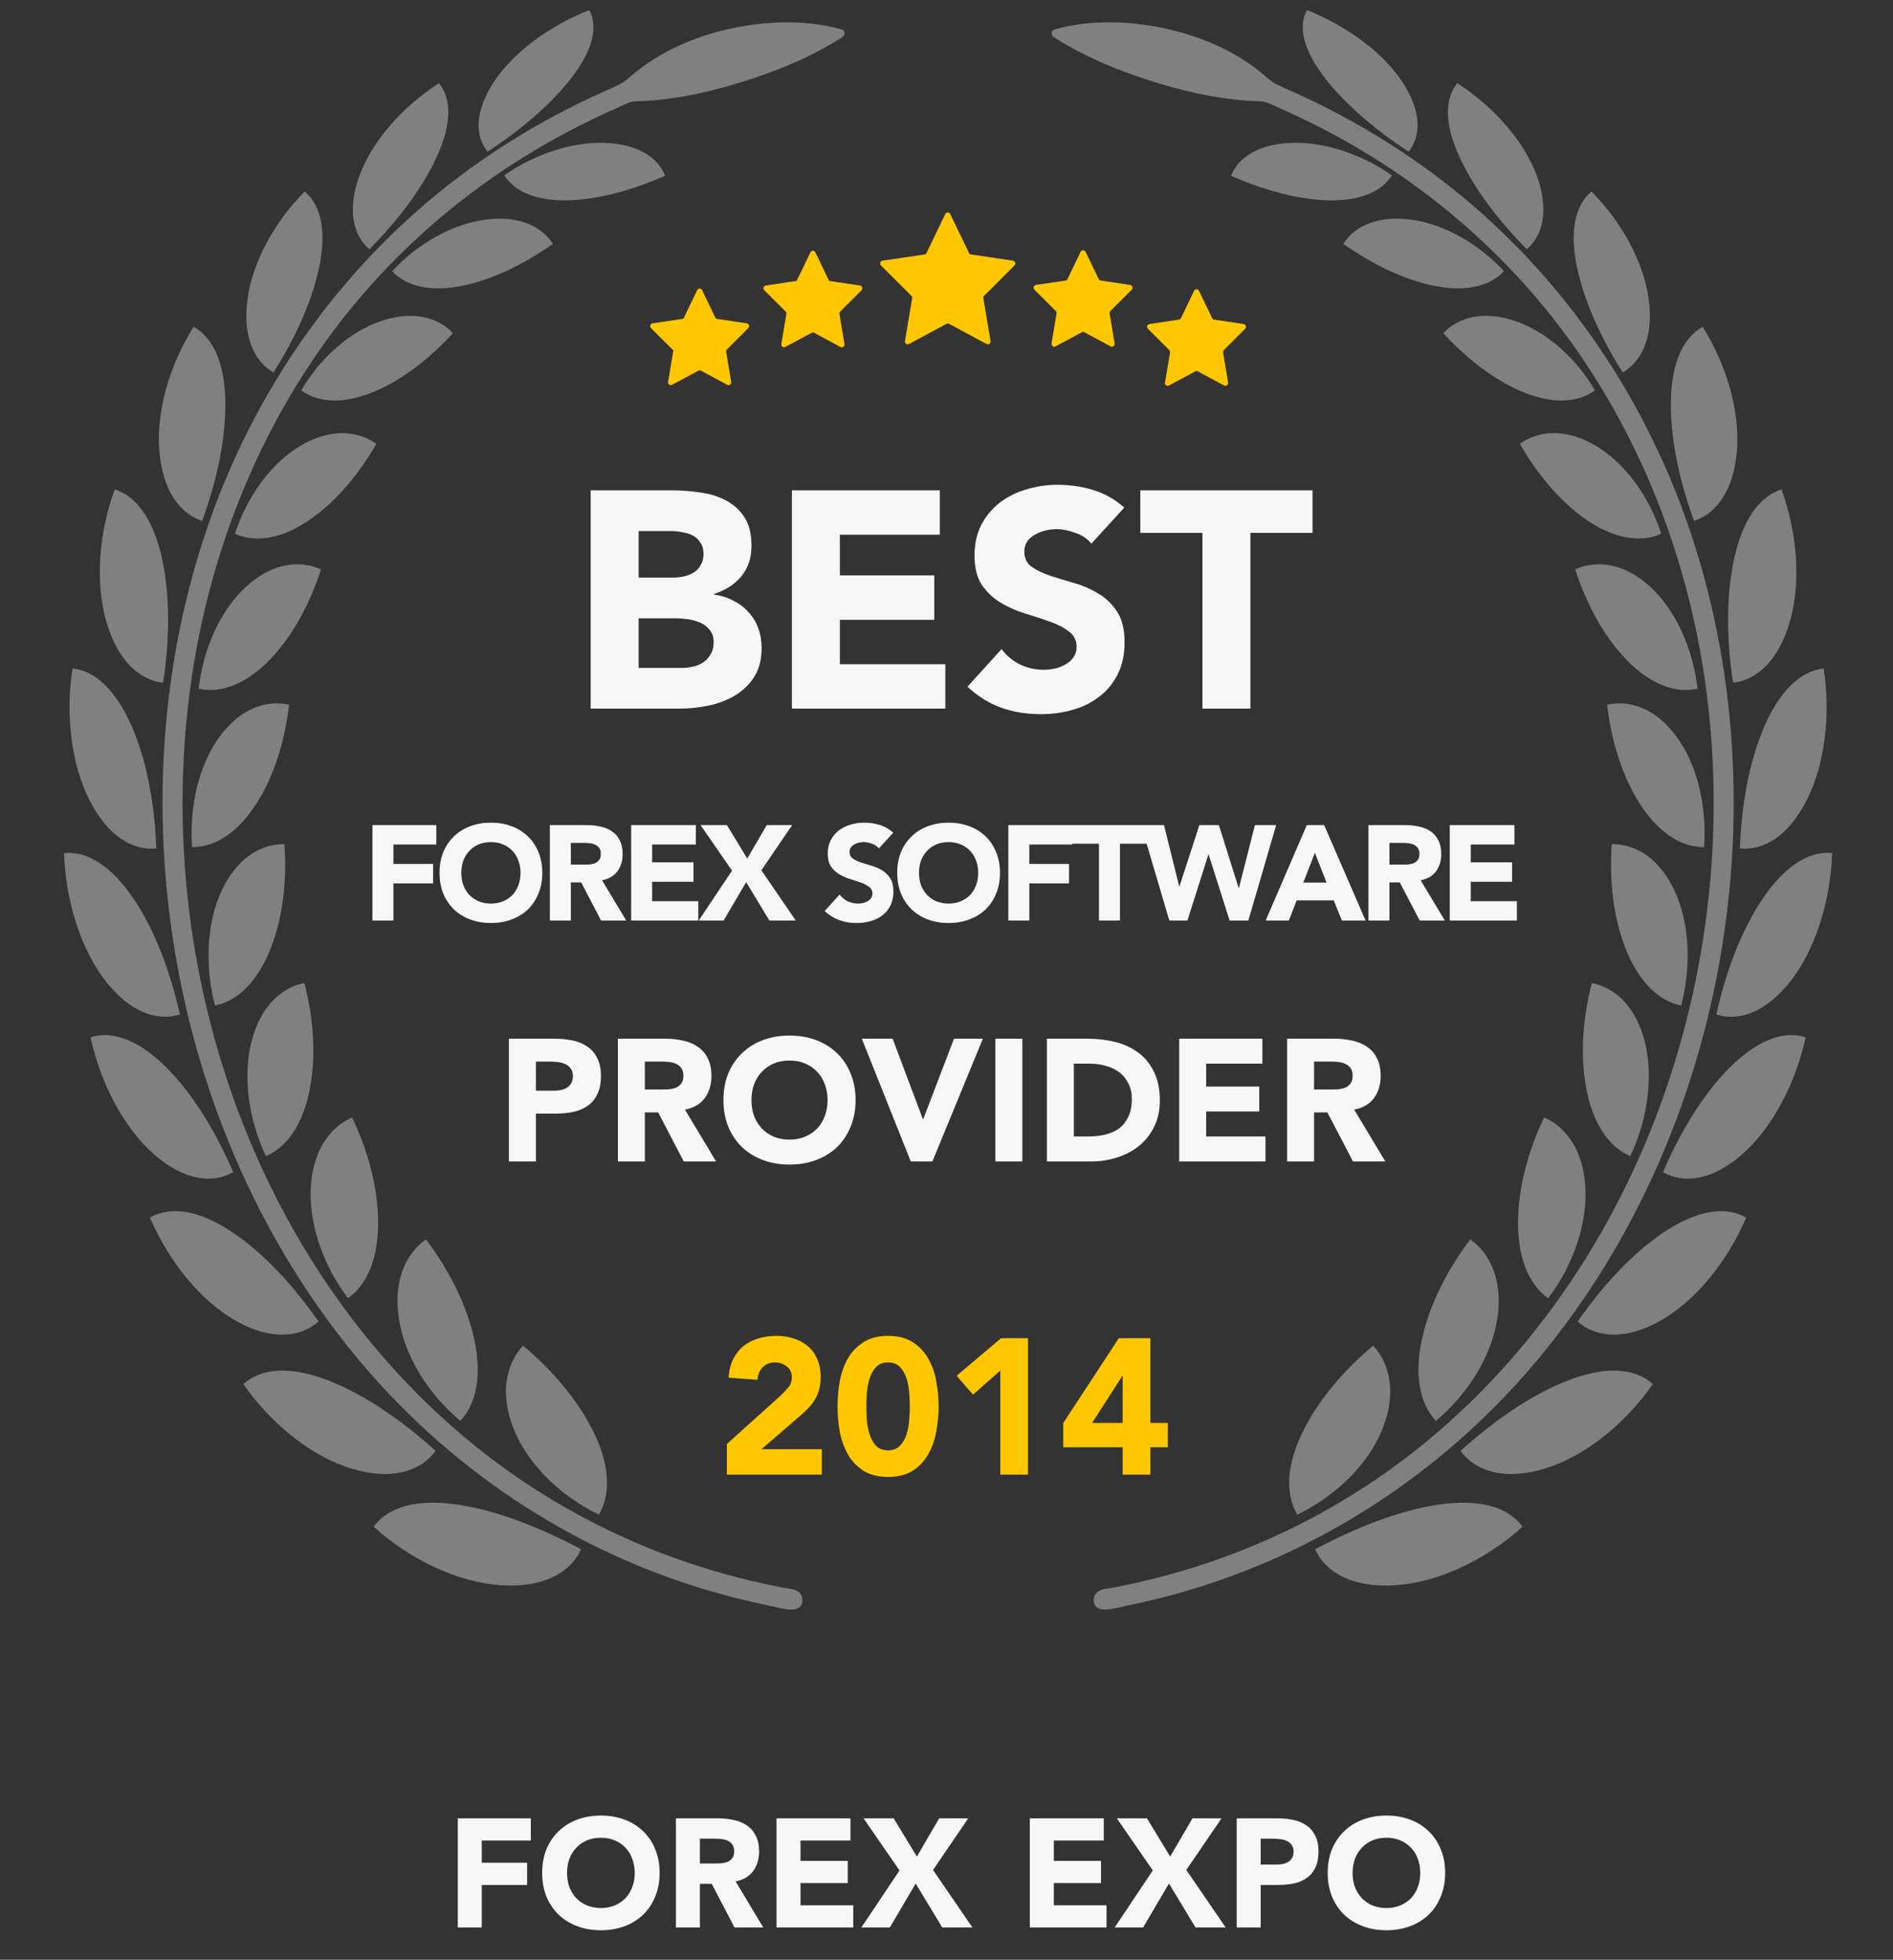 <svg xmlns="http://www.w3.org/2000/svg" width="141" height="146" viewBox="0 0 141 146" fill="none"><rect x="0" y="0" width="141" height="146" fill="#333333" stroke="none"/><g clip-path="url(#clip0_255_11667)"><path d="M62.749 2.214C62.711 2.19 62.668 2.175 62.622 2.174C60.208 1.512 57.625 1.542 55.176 1.98C52.652 2.431 50.143 3.359 48.037 4.854C47.624 5.147 47.224 5.463 46.849 5.803C46.372 6.234 45.861 6.427 45.275 6.686C43.971 7.262 42.686 7.886 41.427 8.558C38.998 9.853 36.664 11.326 34.453 12.971C25.822 19.39 19.356 28.355 15.716 38.518C11.797 49.459 11.144 61.502 13.39 72.884C15.489 83.515 20.16 93.68 27.211 101.89C34.092 109.901 43.175 115.775 53.292 118.646C54.645 119.029 56.011 119.36 57.387 119.64C58.005 119.766 59.887 120.407 59.764 119.105C59.737 118.825 59.558 118.595 59.308 118.482C59.022 118.354 58.646 118.343 58.337 118.283C57.92 118.203 57.504 118.119 57.089 118.029C55.728 117.735 54.378 117.39 53.044 116.992C47.928 115.468 43.055 113.158 38.637 110.138C29.811 104.106 23.051 95.362 18.836 85.522C14.282 74.892 12.635 62.97 14.138 51.489C15.594 40.363 20.124 29.645 27.596 21.278C31.235 17.203 35.508 13.736 40.205 10.977C41.435 10.255 42.693 9.585 43.975 8.963C44.632 8.644 45.295 8.337 45.962 8.04C46.264 7.906 46.564 7.751 46.875 7.64C47.209 7.522 47.556 7.544 47.908 7.526C50.622 7.387 53.316 6.751 55.894 5.906C58.285 5.123 60.642 4.127 62.763 2.752H62.763C62.77 2.747 62.776 2.742 62.782 2.736C62.861 2.676 62.898 2.597 62.901 2.516C62.901 2.51 62.901 2.503 62.902 2.498C62.902 2.495 62.902 2.494 62.902 2.491C62.907 2.382 62.861 2.273 62.748 2.216L62.749 2.214Z" fill="#808080"></path><path d="M45.024 10.642C42.585 10.563 39.791 11.492 37.562 13.063C38.356 14.327 40.021 14.977 42.311 14.923C44.609 14.867 47.124 14.156 49.542 13.096C49.015 11.725 47.471 10.718 45.024 10.643V10.642Z" fill="#808080"></path><path d="M42.514 5.867C44.083 3.858 44.605 2.058 43.888 0.75C40.791 1.989 38.152 3.993 36.753 6.152C35.348 8.318 35.385 10.148 36.315 11.302C38.679 9.757 40.937 7.88 42.514 5.868V5.867Z" fill="#808080"></path><path d="M44.608 112.84C45.57 111.199 45.36 108.994 44.171 106.602C42.972 104.203 41.083 102.03 38.954 100.247C37.691 101.632 37.219 103.808 38.243 106.408C39.258 108.998 41.65 111.411 44.608 112.84Z" fill="#808080"></path><path d="M27.833 113.74C30.607 116.253 34.169 117.901 37.322 118.102C40.486 118.308 42.525 117.139 43.28 115.418C40.242 113.808 37.06 112.539 34.102 112.095C31.155 111.658 28.952 112.202 27.833 113.74Z" fill="#808080"></path><path d="M34.292 105.86C35.572 104.464 35.886 102.263 35.302 99.669C34.71 97.064 33.389 94.533 31.723 92.333C30.21 93.414 29.293 95.438 29.704 98.199C30.108 100.948 31.845 103.823 34.293 105.86H34.292Z" fill="#808080"></path><path d="M32.451 108.09C29.97 105.86 27.228 103.933 24.495 102.86C21.772 101.796 19.531 101.853 18.125 103.115C20.254 106.167 23.285 108.548 26.223 109.425C29.169 110.311 31.345 109.61 32.451 108.09Z" fill="#808080"></path><path d="M28.166 91.023C28.144 88.408 27.394 85.705 26.227 83.249C24.572 83.966 23.309 85.71 23.153 88.433C22.992 91.145 24.052 94.255 25.92 96.721C27.418 95.663 28.184 93.628 28.166 91.023Z" fill="#808080"></path><path d="M23.727 98.45C21.872 95.794 19.668 93.378 17.284 91.786C14.907 90.203 12.756 89.796 11.17 90.709C12.605 94.055 14.995 96.952 17.582 98.406C20.178 99.87 22.364 99.664 23.727 98.45Z" fill="#808080"></path><path d="M23.078 81.129C23.56 78.608 23.346 75.845 22.671 73.234C20.937 73.58 19.397 74.996 18.735 77.584C18.071 80.158 18.5 83.368 19.807 86.135C21.453 85.433 22.592 83.64 23.078 81.129Z" fill="#808080"></path><path d="M17.369 87.329C16.111 84.388 14.448 81.605 12.447 79.58C10.45 77.567 8.444 76.731 6.743 77.279C7.509 80.785 9.263 84.061 11.471 85.997C13.683 87.944 15.82 88.208 17.369 87.33V87.329Z" fill="#808080"></path><path d="M20.148 70.694C21.084 68.328 21.375 65.583 21.184 62.89C19.415 62.87 17.642 63.938 16.52 66.33C15.399 68.711 15.237 71.938 16.013 74.912C17.761 74.567 19.212 73.048 20.148 70.693V70.694Z" fill="#808080"></path><path d="M13.396 75.576C12.701 72.44 11.57 69.376 9.968 66.984C8.368 64.602 6.545 63.371 4.771 63.554C4.889 67.141 6.021 70.706 7.839 73.055C9.66 75.416 11.71 76.115 13.396 75.576Z" fill="#808080"></path><path d="M14.308 63.105C16.076 63.13 17.766 61.956 19.105 59.863C20.445 57.76 21.224 55.153 21.531 52.501C19.809 52.12 17.882 52.795 16.354 54.887C14.827 56.968 14.088 60.062 14.307 63.105H14.308Z" fill="#808080"></path><path d="M11.64 63.211C11.528 60.03 10.977 56.829 9.848 54.183C8.718 51.548 7.165 49.983 5.401 49.8C4.862 53.298 5.323 56.981 6.673 59.628C8.023 62.288 9.897 63.387 11.64 63.211Z" fill="#808080"></path><path d="M20.12 49.124C21.831 47.342 23.091 44.952 23.909 42.418C22.288 41.691 20.257 41.956 18.351 43.689C16.45 45.41 15.142 48.287 14.797 51.309C16.533 51.697 18.411 50.896 20.119 49.124H20.12Z" fill="#808080"></path><path d="M12.151 50.863C12.627 47.729 12.686 44.483 12.08 41.661C11.472 38.85 10.25 37 8.547 36.457C7.334 39.77 7.092 43.469 7.927 46.336C8.761 49.216 10.405 50.676 12.151 50.863Z" fill="#808080"></path><path d="M23.039 38.746C25.033 37.381 26.722 35.338 28.034 33.067C26.617 32.053 24.596 31.909 22.412 33.191C20.234 34.462 18.41 36.949 17.501 39.764C19.095 40.486 21.05 40.1 23.038 38.746H23.039Z" fill="#808080"></path><path d="M15.059 38.808C16.116 35.915 16.807 32.827 16.786 30.013C16.76 27.209 15.956 25.201 14.421 24.346C12.581 27.266 11.624 30.741 11.872 33.641C12.116 36.553 13.418 38.277 15.059 38.808H15.059Z" fill="#808080"></path><path d="M33.736 24.819C32.607 23.617 30.718 23.123 28.391 23.912C26.071 24.693 23.853 26.654 22.438 29.085C23.783 30.06 25.686 30.082 27.831 29.195C29.983 28.301 32.005 26.705 33.736 24.819Z" fill="#808080"></path><path d="M20.373 27.745C21.937 25.278 23.212 22.55 23.767 19.942C24.316 17.342 23.971 15.336 22.698 14.263C20.364 16.622 18.771 19.64 18.424 22.361C18.073 25.092 18.946 26.935 20.373 27.745Z" fill="#808080"></path><path d="M36.127 16.366C33.681 16.696 31.097 18.158 29.214 20.206C30.309 21.379 32.144 21.75 34.423 21.294C36.71 20.832 39.042 19.67 41.179 18.173C40.338 16.831 38.582 16.03 36.127 16.366Z" fill="#808080"></path><path d="M27.514 18.569C29.545 16.517 31.377 14.158 32.49 11.781C33.597 9.41 33.707 7.441 32.693 6.196C29.88 8.019 27.681 10.591 26.766 13.105C25.845 15.628 26.306 17.536 27.514 18.568V18.569Z" fill="#808080"></path><path d="M78.49 2.214C78.528 2.19 78.571 2.175 78.617 2.174C81.031 1.512 83.614 1.542 86.063 1.98C88.587 2.431 91.096 3.359 93.202 4.854C93.615 5.147 94.015 5.463 94.39 5.803C94.867 6.234 95.378 6.427 95.964 6.686C97.269 7.262 98.553 7.886 99.812 8.558C102.24 9.853 104.576 11.326 106.786 12.971C115.418 19.39 121.883 28.355 125.523 38.518C129.442 49.459 130.095 61.502 127.849 72.884C125.751 83.515 121.079 93.68 114.028 101.89C107.147 109.901 98.064 115.775 87.947 118.646C86.596 119.029 85.228 119.36 83.852 119.64C83.234 119.766 81.351 120.407 81.475 119.105C81.502 118.825 81.681 118.595 81.931 118.482C82.217 118.354 82.593 118.343 82.902 118.283C83.319 118.203 83.736 118.119 84.151 118.029C85.51 117.735 86.86 117.39 88.195 116.992C93.311 115.468 98.184 113.158 102.602 110.138C111.428 104.106 118.188 95.362 122.403 85.522C126.957 74.892 128.604 62.97 127.101 51.489C125.645 40.363 121.115 29.645 113.643 21.278C110.004 17.203 105.731 13.736 101.034 10.977C99.805 10.255 98.546 9.585 97.264 8.963C96.607 8.644 95.945 8.337 95.277 8.04C94.975 7.906 94.675 7.751 94.364 7.64C94.03 7.522 93.683 7.544 93.331 7.526C90.617 7.387 87.922 6.751 85.345 5.906C82.953 5.123 80.596 4.127 78.476 2.752C78.47 2.747 78.463 2.742 78.457 2.736C78.378 2.676 78.342 2.597 78.338 2.516C78.338 2.51 78.338 2.503 78.337 2.498C78.337 2.495 78.337 2.494 78.337 2.491C78.332 2.382 78.377 2.273 78.491 2.216L78.49 2.214Z" fill="#808080"></path><path d="M96.215 10.642C98.653 10.563 101.447 11.492 103.676 13.063C102.883 14.327 101.218 14.977 98.927 14.923C96.63 14.867 94.115 14.156 91.696 13.096C92.224 11.725 93.768 10.718 96.215 10.643V10.642Z" fill="#808080"></path><path d="M98.724 5.867C97.155 3.858 96.634 2.058 97.351 0.75C100.447 1.989 103.087 3.993 104.485 6.152C105.891 8.318 105.853 10.148 104.923 11.302C102.56 9.757 100.301 7.88 98.724 5.868V5.867Z" fill="#808080"></path><path d="M96.63 112.84C95.667 111.199 95.878 108.994 97.067 106.602C98.265 104.203 100.155 102.03 102.283 100.247C103.547 101.632 104.019 103.808 102.994 106.408C101.98 108.998 99.588 111.411 96.63 112.84Z" fill="#808080"></path><path d="M113.405 113.74C110.632 116.253 107.069 117.901 103.916 118.102C100.752 118.308 98.713 117.139 97.959 115.418C100.997 113.808 104.179 112.539 107.136 112.095C110.083 111.658 112.286 112.202 113.405 113.74Z" fill="#808080"></path><path d="M106.946 105.86C105.666 104.464 105.352 102.263 105.936 99.669C106.528 97.064 107.849 94.533 109.515 92.333C111.028 93.414 111.945 95.438 111.534 98.199C111.13 100.948 109.394 103.823 106.945 105.86H106.946Z" fill="#808080"></path><path d="M108.787 108.09C111.267 105.86 114.01 103.933 116.743 102.86C119.466 101.796 121.708 101.853 123.113 103.115C120.983 106.167 117.952 108.548 115.015 109.425C112.068 110.311 109.892 109.61 108.787 108.09Z" fill="#808080"></path><path d="M113.072 91.023C113.094 88.408 113.845 85.705 115.011 83.249C116.666 83.966 117.929 85.71 118.085 88.433C118.246 91.145 117.186 94.255 115.319 96.721C113.821 95.663 113.054 93.628 113.072 91.023Z" fill="#808080"></path><path d="M117.511 98.45C119.366 95.794 121.57 93.378 123.954 91.786C126.331 90.203 128.482 89.796 130.068 90.709C128.633 94.055 126.243 96.952 123.655 98.406C121.06 99.87 118.874 99.664 117.511 98.45Z" fill="#808080"></path><path d="M118.162 81.129C117.679 78.608 117.893 75.845 118.568 73.234C120.302 73.58 121.842 74.996 122.504 77.584C123.168 80.158 122.74 83.368 121.432 86.135C119.786 85.433 118.647 83.64 118.162 81.129Z" fill="#808080"></path><path d="M123.869 87.329C125.126 84.388 126.79 81.605 128.791 79.58C130.788 77.567 132.793 76.731 134.494 77.279C133.729 80.785 131.975 84.061 129.767 85.997C127.555 87.944 125.418 88.208 123.869 87.33V87.329Z" fill="#808080"></path><path d="M121.09 70.694C120.153 68.328 119.862 65.583 120.054 62.89C121.823 62.87 123.596 63.938 124.718 66.33C125.839 68.711 126.001 71.938 125.225 74.912C123.477 74.567 122.026 73.048 121.09 70.693V70.694Z" fill="#808080"></path><path d="M127.842 75.576C128.537 72.44 129.667 69.376 131.27 66.984C132.87 64.602 134.692 63.371 136.467 63.554C136.349 67.141 135.217 70.706 133.399 73.055C131.577 75.416 129.528 76.115 127.842 75.576Z" fill="#808080"></path><path d="M126.93 63.105C125.162 63.13 123.472 61.956 122.133 59.863C120.793 57.76 120.013 55.153 119.707 52.501C121.43 52.12 123.356 52.795 124.883 54.887C126.411 56.968 127.149 60.062 126.93 63.105Z" fill="#808080"></path><path d="M129.598 63.211C129.71 60.03 130.261 56.829 131.39 54.183C132.519 51.548 134.072 49.983 135.837 49.8C136.376 53.298 135.915 56.981 134.565 59.628C133.215 62.288 131.34 63.387 129.598 63.211Z" fill="#808080"></path><path d="M121.119 49.124C119.409 47.342 118.148 44.952 117.33 42.418C118.951 41.691 120.982 41.956 122.888 43.689C124.789 45.41 126.098 48.287 126.441 51.309C124.706 51.697 122.827 50.896 121.119 49.124Z" fill="#808080"></path><path d="M129.087 50.863C128.611 47.729 128.552 44.483 129.158 41.661C129.766 38.85 130.988 37 132.691 36.457C133.904 39.77 134.145 43.469 133.311 46.336C132.478 49.216 130.833 50.676 129.087 50.863Z" fill="#808080"></path><path d="M118.199 38.746C116.205 37.381 114.516 35.338 113.204 33.067C114.621 32.053 116.642 31.909 118.826 33.191C121.004 34.462 122.828 36.949 123.737 39.764C122.144 40.486 120.188 40.1 118.2 38.746H118.199Z" fill="#808080"></path><path d="M126.18 38.808C125.124 35.915 124.431 32.827 124.454 30.013C124.479 27.209 125.283 25.201 126.818 24.346C128.659 27.266 129.616 30.741 129.368 33.641C129.123 36.553 127.82 38.277 126.18 38.808Z" fill="#808080"></path><path d="M107.502 24.819C108.631 23.617 110.52 23.123 112.847 23.912C115.167 24.693 117.385 26.654 118.801 29.085C117.455 30.06 115.552 30.082 113.407 29.195C111.255 28.301 109.233 26.705 107.502 24.819Z" fill="#808080"></path><path d="M120.865 27.745C119.302 25.278 118.025 22.55 117.471 19.942C116.922 17.342 117.266 15.336 118.54 14.263C120.874 16.622 122.467 19.64 122.814 22.361C123.165 25.092 122.291 26.935 120.865 27.745Z" fill="#808080"></path><path d="M105.112 16.366C107.558 16.696 110.143 18.158 112.025 20.206C110.93 21.379 109.096 21.75 106.816 21.294C104.529 20.832 102.197 19.67 100.06 18.173C100.901 16.831 102.657 16.03 105.112 16.366Z" fill="#808080"></path><path d="M113.725 18.569C111.694 16.517 109.862 14.158 108.749 11.781C107.642 9.41 107.532 7.441 108.546 6.196C111.36 8.019 113.559 10.591 114.473 13.105C115.394 15.628 114.933 17.536 113.725 18.568V18.569Z" fill="#808080"></path><path d="M52.019 27.614L50.059 28.669C49.909 28.749 49.734 28.619 49.763 28.448L50.155 26.105L48.493 24.446C48.372 24.325 48.439 24.114 48.607 24.089L50.903 23.747L51.93 21.616C52.005 21.46 52.222 21.46 52.296 21.616L53.276 23.649C53.306 23.711 53.363 23.753 53.429 23.763L55.619 24.089C55.787 24.113 55.854 24.325 55.733 24.446L54.148 26.028C54.1 26.076 54.078 26.145 54.089 26.213L54.463 28.448C54.492 28.618 54.317 28.749 54.167 28.668L52.208 27.613C52.148 27.582 52.077 27.582 52.017 27.613L52.019 27.614Z" fill="#FFC700"></path><path d="M60.455 24.795L58.496 25.85C58.346 25.93 58.17 25.8 58.199 25.629L58.573 23.395C58.584 23.327 58.563 23.258 58.514 23.21L56.93 21.627C56.808 21.507 56.875 21.296 57.043 21.27L59.339 20.929L60.366 18.797C60.441 18.642 60.658 18.642 60.733 18.797L61.76 20.929L64.056 21.27C64.224 21.295 64.291 21.506 64.169 21.627L62.585 23.21C62.536 23.258 62.514 23.327 62.526 23.395L62.9 25.629C62.929 25.8 62.753 25.93 62.603 25.85L60.644 24.795C60.585 24.763 60.513 24.763 60.454 24.795H60.455Z" fill="#FFC700"></path><path d="M70.498 24.124L67.703 25.63C67.553 25.71 67.377 25.58 67.406 25.409L67.958 22.113L65.62 19.778C65.499 19.657 65.566 19.446 65.734 19.421L68.965 18.94L70.41 15.941C70.485 15.785 70.701 15.785 70.776 15.941L72.221 18.94L75.452 19.421C75.62 19.446 75.687 19.657 75.566 19.778L73.305 22.036C73.256 22.084 73.234 22.153 73.246 22.221L73.779 25.409C73.808 25.58 73.632 25.71 73.483 25.63L70.688 24.124C70.629 24.092 70.557 24.092 70.498 24.124Z" fill="#FFC700"></path><path d="M80.579 24.753L78.62 25.808C78.47 25.889 78.295 25.758 78.323 25.587L78.697 23.353C78.709 23.285 78.687 23.216 78.638 23.168L77.054 21.586C76.932 21.465 76.999 21.254 77.168 21.229L79.464 20.887L80.491 18.756C80.566 18.6 80.782 18.6 80.857 18.756L81.836 20.789C81.866 20.851 81.924 20.893 81.99 20.903L84.18 21.229C84.348 21.254 84.415 21.465 84.293 21.586L82.709 23.168C82.661 23.216 82.639 23.285 82.65 23.353L83.024 25.587C83.053 25.758 82.877 25.889 82.727 25.808L80.769 24.753C80.709 24.721 80.638 24.721 80.578 24.753H80.579Z" fill="#FFC700"></path><path d="M89.03 27.666L87.071 28.721C86.921 28.801 86.746 28.671 86.774 28.5L87.149 26.266C87.159 26.198 87.138 26.129 87.09 26.081L85.505 24.499C85.384 24.378 85.45 24.167 85.618 24.141L87.809 23.815C87.874 23.806 87.932 23.762 87.963 23.701L88.942 21.669C89.017 21.513 89.234 21.513 89.308 21.669L90.287 23.701C90.317 23.763 90.374 23.806 90.441 23.815L92.631 24.141C92.799 24.166 92.866 24.377 92.744 24.499L91.16 26.081C91.112 26.129 91.09 26.198 91.101 26.266L91.475 28.5C91.504 28.671 91.329 28.801 91.178 28.721L89.22 27.666C89.161 27.634 89.089 27.634 89.03 27.666Z" fill="#FFC700"></path><path d="M54.143 107.576L58.079 104.03C58.279 103.849 58.48 103.643 58.68 103.413C58.881 103.183 58.981 102.915 58.981 102.609C58.981 102.264 58.857 101.997 58.609 101.805C58.361 101.604 58.07 101.503 57.736 101.503C57.335 101.503 57.02 101.628 56.791 101.877C56.571 102.126 56.447 102.432 56.419 102.795L54.271 102.638C54.3 102.111 54.41 101.656 54.601 101.274C54.791 100.881 55.044 100.556 55.359 100.297C55.674 100.039 56.042 99.847 56.462 99.723C56.891 99.589 57.354 99.522 57.85 99.522C58.308 99.522 58.738 99.589 59.138 99.723C59.539 99.847 59.888 100.039 60.183 100.297C60.479 100.547 60.708 100.862 60.87 101.245C61.042 101.628 61.128 102.073 61.128 102.58C61.128 102.905 61.095 103.202 61.028 103.47C60.961 103.729 60.866 103.968 60.742 104.188C60.627 104.398 60.489 104.595 60.327 104.777C60.164 104.958 59.988 105.136 59.797 105.308L56.719 107.964H61.214V109.859H54.143V107.576ZM62.385 104.777C62.385 104.174 62.438 103.561 62.542 102.939C62.657 102.317 62.853 101.752 63.129 101.245C63.416 100.737 63.802 100.326 64.289 100.01C64.775 99.685 65.396 99.522 66.15 99.522C66.904 99.522 67.524 99.685 68.011 100.01C68.497 100.326 68.879 100.737 69.156 101.245C69.442 101.752 69.638 102.317 69.743 102.939C69.857 103.561 69.915 104.174 69.915 104.777C69.915 105.38 69.857 105.992 69.743 106.614C69.638 107.237 69.442 107.801 69.156 108.308C68.879 108.816 68.497 109.232 68.011 109.557C67.524 109.873 66.904 110.031 66.15 110.031C65.396 110.031 64.775 109.873 64.289 109.557C63.802 109.232 63.416 108.816 63.129 108.308C62.853 107.801 62.657 107.237 62.542 106.614C62.438 105.992 62.385 105.38 62.385 104.777ZM64.532 104.777C64.532 105.044 64.542 105.365 64.561 105.739C64.59 106.112 64.656 106.471 64.761 106.815C64.866 107.16 65.024 107.452 65.234 107.691C65.453 107.93 65.758 108.05 66.15 108.05C66.531 108.05 66.832 107.93 67.052 107.691C67.271 107.452 67.433 107.16 67.538 106.815C67.643 106.471 67.705 106.112 67.724 105.739C67.753 105.365 67.767 105.044 67.767 104.777C67.767 104.509 67.753 104.188 67.724 103.815C67.705 103.442 67.643 103.083 67.538 102.738C67.433 102.394 67.271 102.101 67.052 101.862C66.832 101.623 66.531 101.503 66.15 101.503C65.758 101.503 65.453 101.623 65.234 101.862C65.024 102.101 64.866 102.394 64.761 102.738C64.656 103.083 64.59 103.442 64.561 103.815C64.542 104.188 64.532 104.509 64.532 104.777ZM74.507 102.106L72.474 103.901L71.257 102.494L74.564 99.695H76.568V109.859H74.507V102.106ZM83.622 107.82H79.199V106.011L83.336 99.695H85.684V106.011H86.986V107.82H85.684V109.859H83.622V107.82ZM83.622 102.508H83.594L81.346 106.011H83.622V102.508Z" fill="#FFC700"></path><path d="M43.996 36.529H50.043C50.745 36.529 51.447 36.583 52.15 36.69C52.867 36.782 53.509 36.981 54.074 37.287C54.639 37.578 55.097 37.992 55.448 38.528C55.799 39.064 55.975 39.776 55.975 40.664C55.975 41.583 55.715 42.348 55.196 42.961C54.692 43.558 54.02 43.987 53.18 44.247V44.293C53.715 44.37 54.196 44.523 54.623 44.753C55.066 44.967 55.44 45.25 55.746 45.602C56.066 45.939 56.31 46.337 56.478 46.797C56.647 47.256 56.73 47.746 56.73 48.267C56.73 49.125 56.547 49.844 56.181 50.426C55.814 50.993 55.341 51.452 54.761 51.804C54.181 52.157 53.524 52.409 52.791 52.562C52.073 52.716 51.356 52.792 50.638 52.792H43.996V36.529ZM47.569 43.03H50.157C50.432 43.03 50.699 42.999 50.959 42.938C51.234 42.877 51.478 42.777 51.692 42.639C51.906 42.502 52.073 42.318 52.196 42.088C52.333 41.858 52.402 41.583 52.402 41.261C52.402 40.924 52.325 40.649 52.173 40.434C52.035 40.204 51.852 40.028 51.623 39.906C51.394 39.783 51.134 39.699 50.844 39.653C50.554 39.592 50.272 39.561 49.997 39.561H47.569V43.03ZM47.569 49.76H50.776C51.05 49.76 51.325 49.729 51.6 49.668C51.89 49.607 52.15 49.5 52.379 49.347C52.608 49.194 52.791 48.994 52.928 48.749C53.081 48.504 53.157 48.206 53.157 47.853C53.157 47.471 53.058 47.164 52.86 46.935C52.676 46.69 52.44 46.506 52.15 46.383C51.86 46.261 51.547 46.177 51.211 46.131C50.875 46.085 50.562 46.062 50.272 46.062H47.569V49.76ZM58.985 36.529H70.002V39.837H62.558V42.869H69.589V46.177H62.558V49.484H70.414V52.792H58.985V36.529ZM81.29 40.503C81 40.136 80.603 39.868 80.099 39.699C79.611 39.515 79.145 39.423 78.702 39.423C78.443 39.423 78.175 39.454 77.9 39.515C77.626 39.577 77.367 39.676 77.122 39.814C76.878 39.937 76.68 40.105 76.526 40.319C76.374 40.534 76.297 40.794 76.297 41.1C76.297 41.59 76.481 41.965 76.847 42.226C77.213 42.486 77.671 42.708 78.221 42.892C78.787 43.076 79.389 43.26 80.031 43.443C80.672 43.627 81.267 43.887 81.817 44.224C82.382 44.561 82.848 45.013 83.214 45.58C83.581 46.146 83.764 46.904 83.764 47.853C83.764 48.757 83.596 49.546 83.26 50.219C82.924 50.893 82.466 51.452 81.886 51.896C81.321 52.34 80.657 52.67 79.893 52.884C79.145 53.099 78.351 53.206 77.511 53.206C76.458 53.206 75.481 53.045 74.579 52.723C73.679 52.402 72.839 51.881 72.06 51.161L74.602 48.359C74.969 48.849 75.427 49.232 75.977 49.507C76.542 49.768 77.122 49.898 77.717 49.898C78.008 49.898 78.298 49.867 78.588 49.806C78.893 49.729 79.16 49.622 79.389 49.484C79.634 49.347 79.824 49.17 79.962 48.956C80.115 48.742 80.191 48.489 80.191 48.198C80.191 47.708 80.001 47.325 79.618 47.05C79.252 46.759 78.787 46.514 78.221 46.315C77.656 46.115 77.046 45.916 76.389 45.717C75.733 45.518 75.122 45.25 74.557 44.913C73.992 44.577 73.519 44.132 73.137 43.581C72.77 43.03 72.587 42.302 72.587 41.399C72.587 40.526 72.755 39.76 73.091 39.102C73.442 38.443 73.9 37.892 74.465 37.448C75.045 37.004 75.71 36.675 76.458 36.46C77.206 36.231 77.977 36.116 78.771 36.116C79.687 36.116 80.573 36.246 81.428 36.506C82.283 36.767 83.054 37.203 83.741 37.816L81.29 40.503ZM89.563 39.699H84.937V36.529H97.763V39.699H93.136V52.792H89.563V39.699Z" fill="#F7F7F7"></path><path d="M27.741 61.469H32.5V62.916H29.304V64.364H32.26V65.811H29.304V68.584H27.741V61.469ZM32.739 65.027C32.739 64.457 32.832 63.941 33.019 63.479C33.213 63.017 33.48 62.625 33.821 62.303C34.161 61.975 34.566 61.724 35.033 61.55C35.501 61.375 36.012 61.288 36.566 61.288C37.121 61.288 37.632 61.375 38.099 61.55C38.567 61.724 38.971 61.975 39.312 62.303C39.653 62.625 39.916 63.017 40.103 63.479C40.297 63.941 40.394 64.457 40.394 65.027C40.394 65.596 40.297 66.112 40.103 66.574C39.916 67.037 39.653 67.432 39.312 67.76C38.971 68.082 38.567 68.33 38.099 68.504C37.632 68.678 37.121 68.765 36.566 68.765C36.012 68.765 35.501 68.678 35.033 68.504C34.566 68.33 34.161 68.082 33.821 67.76C33.48 67.432 33.213 67.037 33.019 66.574C32.832 66.112 32.739 65.596 32.739 65.027ZM34.362 65.027C34.362 65.362 34.412 65.67 34.512 65.951C34.619 66.226 34.769 66.467 34.963 66.675C35.157 66.876 35.387 67.033 35.654 67.147C35.928 67.261 36.232 67.318 36.566 67.318C36.9 67.318 37.201 67.261 37.468 67.147C37.742 67.033 37.976 66.876 38.17 66.675C38.363 66.467 38.51 66.226 38.611 65.951C38.717 65.67 38.771 65.362 38.771 65.027C38.771 64.698 38.717 64.394 38.611 64.112C38.51 63.831 38.363 63.59 38.17 63.389C37.976 63.181 37.742 63.02 37.468 62.906C37.201 62.792 36.9 62.736 36.566 62.736C36.232 62.736 35.928 62.792 35.654 62.906C35.387 63.02 35.157 63.181 34.963 63.389C34.769 63.59 34.619 63.831 34.512 64.112C34.412 64.394 34.362 64.698 34.362 65.027ZM40.956 61.469H43.701C44.062 61.469 44.403 61.506 44.723 61.58C45.05 61.647 45.334 61.764 45.575 61.931C45.822 62.092 46.016 62.313 46.156 62.595C46.303 62.87 46.377 63.215 46.377 63.63C46.377 64.132 46.246 64.561 45.986 64.916C45.725 65.265 45.344 65.486 44.843 65.579L46.647 68.584H44.773L43.29 65.74H42.519V68.584H40.956V61.469ZM42.519 64.414H43.441C43.581 64.414 43.728 64.41 43.882 64.404C44.042 64.39 44.185 64.36 44.312 64.313C44.439 64.26 44.543 64.179 44.623 64.072C44.71 63.965 44.753 63.814 44.753 63.62C44.753 63.439 44.717 63.295 44.643 63.188C44.569 63.081 44.476 63 44.362 62.947C44.249 62.886 44.119 62.846 43.972 62.826C43.825 62.806 43.681 62.796 43.541 62.796H42.519V64.414ZM47.012 61.469H51.832V62.916H48.575V64.243H51.652V65.69H48.575V67.137H52.012V68.584H47.012V61.469ZM54.526 64.866L52.181 61.469H54.145L55.659 63.962L57.111 61.469H59.005L56.711 64.836L59.276 68.584H57.312L55.578 65.72L53.895 68.584H52.041L54.526 64.866ZM65.464 63.208C65.337 63.047 65.164 62.93 64.943 62.856C64.729 62.776 64.526 62.736 64.332 62.736C64.218 62.736 64.102 62.749 63.981 62.776C63.861 62.802 63.747 62.846 63.641 62.906C63.534 62.96 63.447 63.034 63.38 63.127C63.313 63.221 63.28 63.335 63.28 63.469C63.28 63.684 63.36 63.848 63.52 63.962C63.681 64.075 63.881 64.172 64.121 64.253C64.369 64.333 64.632 64.414 64.913 64.494C65.194 64.575 65.454 64.688 65.695 64.836C65.942 64.983 66.146 65.181 66.306 65.429C66.466 65.677 66.546 66.008 66.546 66.424C66.546 66.819 66.473 67.164 66.326 67.459C66.179 67.754 65.979 67.998 65.725 68.192C65.478 68.387 65.187 68.531 64.853 68.624C64.526 68.718 64.178 68.765 63.811 68.765C63.35 68.765 62.922 68.695 62.528 68.554C62.134 68.413 61.767 68.186 61.426 67.871L62.538 66.645C62.699 66.859 62.899 67.027 63.139 67.147C63.387 67.261 63.641 67.318 63.901 67.318C64.028 67.318 64.155 67.305 64.282 67.278C64.415 67.244 64.532 67.197 64.632 67.137C64.739 67.077 64.823 67 64.883 66.906C64.95 66.812 64.983 66.702 64.983 66.574C64.983 66.36 64.9 66.192 64.733 66.072C64.572 65.945 64.369 65.837 64.121 65.75C63.874 65.663 63.607 65.576 63.32 65.489C63.033 65.402 62.765 65.285 62.518 65.137C62.271 64.99 62.064 64.796 61.897 64.554C61.737 64.313 61.657 63.995 61.657 63.6C61.657 63.218 61.73 62.883 61.877 62.595C62.031 62.307 62.231 62.066 62.478 61.871C62.732 61.677 63.023 61.533 63.35 61.439C63.677 61.339 64.015 61.288 64.362 61.288C64.763 61.288 65.15 61.345 65.524 61.459C65.898 61.573 66.236 61.764 66.536 62.032L65.464 63.208ZM66.829 65.027C66.829 64.457 66.923 63.941 67.11 63.479C67.303 63.017 67.571 62.625 67.911 62.303C68.252 61.975 68.656 61.724 69.124 61.55C69.591 61.375 70.103 61.288 70.657 61.288C71.211 61.288 71.723 61.375 72.19 61.55C72.657 61.724 73.062 61.975 73.403 62.303C73.743 62.625 74.007 63.017 74.194 63.479C74.388 63.941 74.485 64.457 74.485 65.027C74.485 65.596 74.388 66.112 74.194 66.574C74.007 67.037 73.743 67.432 73.403 67.76C73.062 68.082 72.657 68.33 72.19 68.504C71.723 68.678 71.211 68.765 70.657 68.765C70.103 68.765 69.591 68.678 69.124 68.504C68.656 68.33 68.252 68.082 67.911 67.76C67.571 67.432 67.303 67.037 67.11 66.574C66.923 66.112 66.829 65.596 66.829 65.027ZM68.452 65.027C68.452 65.362 68.502 65.67 68.603 65.951C68.71 66.226 68.86 66.467 69.054 66.675C69.247 66.876 69.478 67.033 69.745 67.147C70.019 67.261 70.323 67.318 70.657 67.318C70.991 67.318 71.291 67.261 71.559 67.147C71.833 67.033 72.066 66.876 72.26 66.675C72.454 66.467 72.601 66.226 72.701 65.951C72.808 65.67 72.861 65.362 72.861 65.027C72.861 64.698 72.808 64.394 72.701 64.112C72.601 63.831 72.454 63.59 72.26 63.389C72.066 63.181 71.833 63.02 71.559 62.906C71.291 62.792 70.991 62.736 70.657 62.736C70.323 62.736 70.019 62.792 69.745 62.906C69.478 63.02 69.247 63.181 69.054 63.389C68.86 63.59 68.71 63.831 68.603 64.112C68.502 64.394 68.452 64.698 68.452 65.027ZM75.106 61.469H79.866V62.916H76.669V64.364H79.625V65.811H76.669V68.584H75.106V61.469ZM81.858 62.856H79.833V61.469H85.445V62.856H83.421V68.584H81.858V62.856ZM84.996 61.469H86.7L87.832 66.032H87.852L89.335 61.469H90.788L92.261 66.152H92.281L93.473 61.469H95.056L92.982 68.584H91.589L90.026 63.66H90.006L88.443 68.584H87.1L84.996 61.469ZM97.338 61.469H98.63L101.716 68.584H99.953L99.341 67.077H96.586L95.995 68.584H94.271L97.338 61.469ZM97.939 63.539L97.077 65.75H98.81L97.939 63.539ZM101.929 61.469H104.674C105.035 61.469 105.376 61.506 105.697 61.58C106.024 61.647 106.308 61.764 106.548 61.931C106.795 62.092 106.989 62.313 107.129 62.595C107.276 62.87 107.35 63.215 107.35 63.63C107.35 64.132 107.22 64.561 106.959 64.916C106.699 65.265 106.318 65.486 105.817 65.579L107.62 68.584H105.747L104.264 65.74H103.492V68.584H101.929V61.469ZM103.492 64.414H104.414C104.554 64.414 104.701 64.41 104.855 64.404C105.015 64.39 105.158 64.36 105.286 64.313C105.412 64.26 105.516 64.179 105.596 64.072C105.683 63.965 105.727 63.814 105.727 63.62C105.727 63.439 105.689 63.295 105.616 63.188C105.543 63.081 105.449 63 105.336 62.947C105.222 62.886 105.092 62.846 104.945 62.826C104.798 62.806 104.654 62.796 104.514 62.796H103.492V64.414ZM107.985 61.469H112.805V62.916H109.549V64.243H112.625V65.69H109.549V67.137H112.986V68.584H107.985V61.469Z" fill="#F7F7F7"></path><path d="M37.907 77.382H41.295C41.767 77.382 42.214 77.425 42.635 77.511C43.056 77.597 43.421 77.748 43.73 77.963C44.048 78.17 44.297 78.454 44.477 78.816C44.666 79.169 44.761 79.617 44.761 80.16C44.761 80.694 44.675 81.142 44.503 81.504C44.331 81.865 44.095 82.154 43.794 82.369C43.494 82.585 43.137 82.74 42.725 82.834C42.313 82.921 41.866 82.963 41.385 82.963H39.916V86.53H37.907V77.382ZM39.916 81.258H41.256C41.437 81.258 41.608 81.241 41.772 81.206C41.944 81.172 42.094 81.116 42.223 81.038C42.36 80.952 42.467 80.84 42.545 80.702C42.631 80.556 42.673 80.375 42.673 80.16C42.673 79.927 42.618 79.742 42.506 79.604C42.403 79.458 42.266 79.346 42.094 79.268C41.931 79.191 41.746 79.143 41.54 79.126C41.334 79.1 41.136 79.087 40.947 79.087H39.916V81.258ZM46.022 77.382H49.552C50.016 77.382 50.453 77.429 50.866 77.524C51.287 77.61 51.652 77.761 51.961 77.976C52.279 78.183 52.528 78.467 52.708 78.829C52.897 79.182 52.992 79.626 52.992 80.16C52.992 80.806 52.824 81.357 52.489 81.814C52.154 82.261 51.664 82.546 51.02 82.666L53.339 86.53H50.93L49.023 82.873H48.032V86.53H46.022V77.382ZM48.032 81.168H49.217C49.397 81.168 49.586 81.163 49.784 81.155C49.99 81.137 50.174 81.099 50.338 81.038C50.501 80.969 50.634 80.866 50.737 80.728C50.849 80.59 50.904 80.397 50.904 80.147C50.904 79.914 50.857 79.729 50.763 79.591C50.668 79.453 50.548 79.35 50.402 79.281C50.256 79.204 50.089 79.152 49.9 79.126C49.711 79.1 49.526 79.087 49.346 79.087H48.032V81.168ZM53.886 81.956C53.886 81.224 54.006 80.56 54.247 79.966C54.496 79.371 54.84 78.868 55.278 78.454C55.715 78.032 56.235 77.709 56.836 77.485C57.438 77.261 58.095 77.149 58.807 77.149C59.52 77.149 60.177 77.261 60.779 77.485C61.38 77.709 61.9 78.032 62.337 78.454C62.776 78.868 63.115 79.371 63.355 79.966C63.604 80.56 63.729 81.224 63.729 81.956C63.729 82.688 63.604 83.351 63.355 83.945C63.115 84.54 62.776 85.048 62.337 85.47C61.9 85.884 61.38 86.202 60.779 86.426C60.177 86.65 59.52 86.762 58.807 86.762C58.095 86.762 57.438 86.65 56.836 86.426C56.235 86.202 55.715 85.884 55.278 85.47C54.84 85.048 54.496 84.54 54.247 83.945C54.006 83.351 53.886 82.688 53.886 81.956ZM55.973 81.956C55.973 82.386 56.038 82.783 56.166 83.144C56.304 83.498 56.497 83.808 56.746 84.075C56.995 84.333 57.292 84.536 57.635 84.682C57.987 84.828 58.378 84.902 58.807 84.902C59.237 84.902 59.623 84.828 59.967 84.682C60.319 84.536 60.62 84.333 60.869 84.075C61.118 83.808 61.307 83.498 61.436 83.144C61.573 82.783 61.642 82.386 61.642 81.956C61.642 81.534 61.573 81.142 61.436 80.78C61.307 80.418 61.118 80.108 60.869 79.85C60.62 79.583 60.319 79.376 59.967 79.229C59.623 79.083 59.237 79.01 58.807 79.01C58.378 79.01 57.987 79.083 57.635 79.229C57.292 79.376 56.995 79.583 56.746 79.85C56.497 80.108 56.304 80.418 56.166 80.78C56.038 81.142 55.973 81.534 55.973 81.956ZM64.193 77.382H66.486L68.741 83.377H68.767L71.06 77.382H73.211L69.449 86.53H67.839L64.193 77.382ZM74.14 77.382H76.15V86.53H74.14V77.382ZM77.978 77.382H80.993C81.723 77.382 82.414 77.464 83.067 77.627C83.728 77.791 84.304 78.058 84.793 78.428C85.283 78.79 85.669 79.264 85.953 79.85C86.245 80.435 86.391 81.146 86.391 81.981C86.391 82.722 86.249 83.377 85.966 83.945C85.691 84.505 85.317 84.979 84.845 85.367C84.372 85.746 83.827 86.034 83.209 86.233C82.59 86.431 81.942 86.53 81.263 86.53H77.978V77.382ZM79.988 84.669H81.031C81.495 84.669 81.924 84.622 82.32 84.527C82.723 84.432 83.071 84.277 83.363 84.062C83.655 83.838 83.883 83.549 84.046 83.196C84.218 82.834 84.304 82.395 84.304 81.878C84.304 81.43 84.218 81.043 84.046 80.715C83.883 80.379 83.659 80.104 83.376 79.888C83.093 79.673 82.758 79.514 82.371 79.41C81.993 79.298 81.594 79.242 81.173 79.242H79.988V84.669ZM87.832 77.382H94.028V79.242H89.841V80.948H93.796V82.808H89.841V84.669H94.26V86.53H87.832V77.382ZM95.868 77.382H99.398C99.862 77.382 100.3 77.429 100.713 77.524C101.133 77.61 101.498 77.761 101.808 77.976C102.125 78.183 102.375 78.467 102.555 78.829C102.744 79.182 102.838 79.626 102.838 80.16C102.838 80.806 102.671 81.357 102.336 81.814C102.001 82.261 101.511 82.546 100.867 82.666L103.186 86.53H100.777L98.87 82.873H97.878V86.53H95.868V77.382ZM97.878 81.168H99.064C99.244 81.168 99.433 81.163 99.63 81.155C99.837 81.137 100.021 81.099 100.184 81.038C100.348 80.969 100.481 80.866 100.584 80.728C100.695 80.59 100.751 80.397 100.751 80.147C100.751 79.914 100.704 79.729 100.609 79.591C100.515 79.453 100.395 79.35 100.249 79.281C100.103 79.204 99.935 79.152 99.746 79.126C99.557 79.1 99.373 79.087 99.192 79.087H97.878V81.168Z" fill="#F7F7F7"></path><path d="M34.098 135.465H39.538V137.119H35.885V138.773H39.263V140.427H35.885V143.597H34.098V135.465ZM40.383 139.531C40.383 138.88 40.489 138.29 40.703 137.762C40.925 137.234 41.23 136.786 41.619 136.418C42.009 136.043 42.471 135.756 43.005 135.557C43.539 135.358 44.123 135.258 44.757 135.258C45.391 135.258 45.975 135.358 46.509 135.557C47.044 135.756 47.506 136.043 47.895 136.418C48.284 136.786 48.586 137.234 48.8 137.762C49.021 138.29 49.132 138.88 49.132 139.531C49.132 140.182 49.021 140.771 48.8 141.299C48.586 141.828 48.284 142.279 47.895 142.655C47.506 143.022 47.044 143.306 46.509 143.505C45.975 143.703 45.391 143.803 44.757 143.803C44.123 143.803 43.539 143.703 43.005 143.505C42.471 143.306 42.009 143.022 41.619 142.655C41.23 142.279 40.925 141.828 40.703 141.299C40.489 140.771 40.383 140.182 40.383 139.531ZM42.238 139.531C42.238 139.913 42.295 140.266 42.41 140.587C42.532 140.901 42.703 141.177 42.925 141.414C43.146 141.644 43.41 141.824 43.715 141.954C44.028 142.084 44.375 142.149 44.757 142.149C45.139 142.149 45.482 142.084 45.788 141.954C46.101 141.824 46.368 141.644 46.59 141.414C46.811 141.177 46.979 140.901 47.093 140.587C47.215 140.266 47.277 139.913 47.277 139.531C47.277 139.155 47.215 138.807 47.093 138.486C46.979 138.164 46.811 137.888 46.59 137.659C46.368 137.421 46.101 137.237 45.788 137.107C45.482 136.977 45.139 136.912 44.757 136.912C44.375 136.912 44.028 136.977 43.715 137.107C43.41 137.237 43.146 137.421 42.925 137.659C42.703 137.888 42.532 138.164 42.41 138.486C42.295 138.807 42.238 139.155 42.238 139.531ZM50.346 135.465H53.484C53.896 135.465 54.285 135.507 54.652 135.591C55.026 135.668 55.35 135.802 55.625 135.993C55.908 136.177 56.129 136.43 56.289 136.751C56.457 137.065 56.541 137.46 56.541 137.934C56.541 138.509 56.392 138.999 56.095 139.404C55.797 139.803 55.362 140.056 54.789 140.162L56.851 143.597H54.709L53.014 140.346H52.133V143.597H50.346V135.465ZM52.133 138.83H53.186C53.346 138.83 53.514 138.827 53.69 138.819C53.873 138.804 54.037 138.769 54.182 138.715C54.327 138.654 54.446 138.562 54.537 138.44C54.636 138.317 54.686 138.145 54.686 137.923C54.686 137.716 54.644 137.552 54.56 137.429C54.476 137.306 54.369 137.214 54.24 137.153C54.11 137.084 53.961 137.038 53.793 137.016C53.625 136.993 53.461 136.981 53.301 136.981H52.133V138.83ZM57.84 135.465H63.349V137.119H59.627V138.635H63.143V140.289H59.627V141.943H63.555V143.597H57.84V135.465ZM67.001 139.347L64.321 135.465H66.565L68.295 138.313L69.955 135.465H72.12L69.497 139.313L72.429 143.597H70.184L68.203 140.323L66.279 143.597H64.16L67.001 139.347ZM76.707 135.465H82.215V137.119H78.493V138.635H82.009V140.289H78.493V141.943H82.421V143.597H76.707V135.465ZM85.867 139.347L83.187 135.465H85.431L87.161 138.313L88.821 135.465H90.986L88.363 139.313L91.295 143.597H89.05L87.069 140.323L85.145 143.597H83.027L85.867 139.347ZM92.116 135.465H95.128C95.548 135.465 95.944 135.503 96.319 135.58C96.693 135.657 97.017 135.79 97.292 135.982C97.575 136.166 97.796 136.418 97.956 136.74C98.124 137.054 98.208 137.452 98.208 137.934C98.208 138.409 98.132 138.807 97.979 139.129C97.827 139.45 97.616 139.707 97.349 139.898C97.082 140.09 96.765 140.228 96.399 140.312C96.032 140.389 95.635 140.427 95.208 140.427H93.902V143.597H92.116V135.465ZM93.902 138.911H95.093C95.254 138.911 95.406 138.896 95.551 138.865C95.704 138.834 95.838 138.784 95.952 138.715C96.075 138.639 96.17 138.539 96.238 138.417C96.315 138.287 96.353 138.126 96.353 137.934C96.353 137.728 96.303 137.563 96.204 137.44C96.112 137.311 95.99 137.211 95.838 137.142C95.692 137.073 95.528 137.031 95.345 137.016C95.162 136.993 94.987 136.981 94.818 136.981H93.902V138.911ZM98.894 139.531C98.894 138.88 99.001 138.29 99.215 137.762C99.436 137.234 99.741 136.786 100.131 136.418C100.52 136.043 100.982 135.756 101.516 135.557C102.051 135.358 102.635 135.258 103.268 135.258C103.903 135.258 104.487 135.358 105.021 135.557C105.555 135.756 106.017 136.043 106.406 136.418C106.796 136.786 107.098 137.234 107.311 137.762C107.533 138.29 107.643 138.88 107.643 139.531C107.643 140.182 107.533 140.771 107.311 141.299C107.098 141.828 106.796 142.279 106.406 142.655C106.017 143.022 105.555 143.306 105.021 143.505C104.487 143.703 103.903 143.803 103.268 143.803C102.635 143.803 102.051 143.703 101.516 143.505C100.982 143.306 100.52 143.022 100.131 142.655C99.741 142.279 99.436 141.828 99.215 141.299C99.001 140.771 98.894 140.182 98.894 139.531ZM100.749 139.531C100.749 139.913 100.806 140.266 100.921 140.587C101.043 140.901 101.215 141.177 101.436 141.414C101.658 141.644 101.921 141.824 102.226 141.954C102.54 142.084 102.887 142.149 103.268 142.149C103.651 142.149 103.994 142.084 104.299 141.954C104.613 141.824 104.88 141.644 105.101 141.414C105.323 141.177 105.49 140.901 105.605 140.587C105.727 140.266 105.788 139.913 105.788 139.531C105.788 139.155 105.727 138.807 105.605 138.486C105.49 138.164 105.323 137.888 105.101 137.659C104.88 137.421 104.613 137.237 104.299 137.107C103.994 136.977 103.651 136.912 103.268 136.912C102.887 136.912 102.54 136.977 102.226 137.107C101.921 137.237 101.658 137.421 101.436 137.659C101.215 137.888 101.043 138.164 100.921 138.486C100.806 138.807 100.749 139.155 100.749 139.531Z" fill="#F7F7F7"></path></g><defs><clipPath id="clip0_255_11667"><rect width="141" height="145" fill="white" transform="translate(0 0.75)"></rect></clipPath></defs></svg>